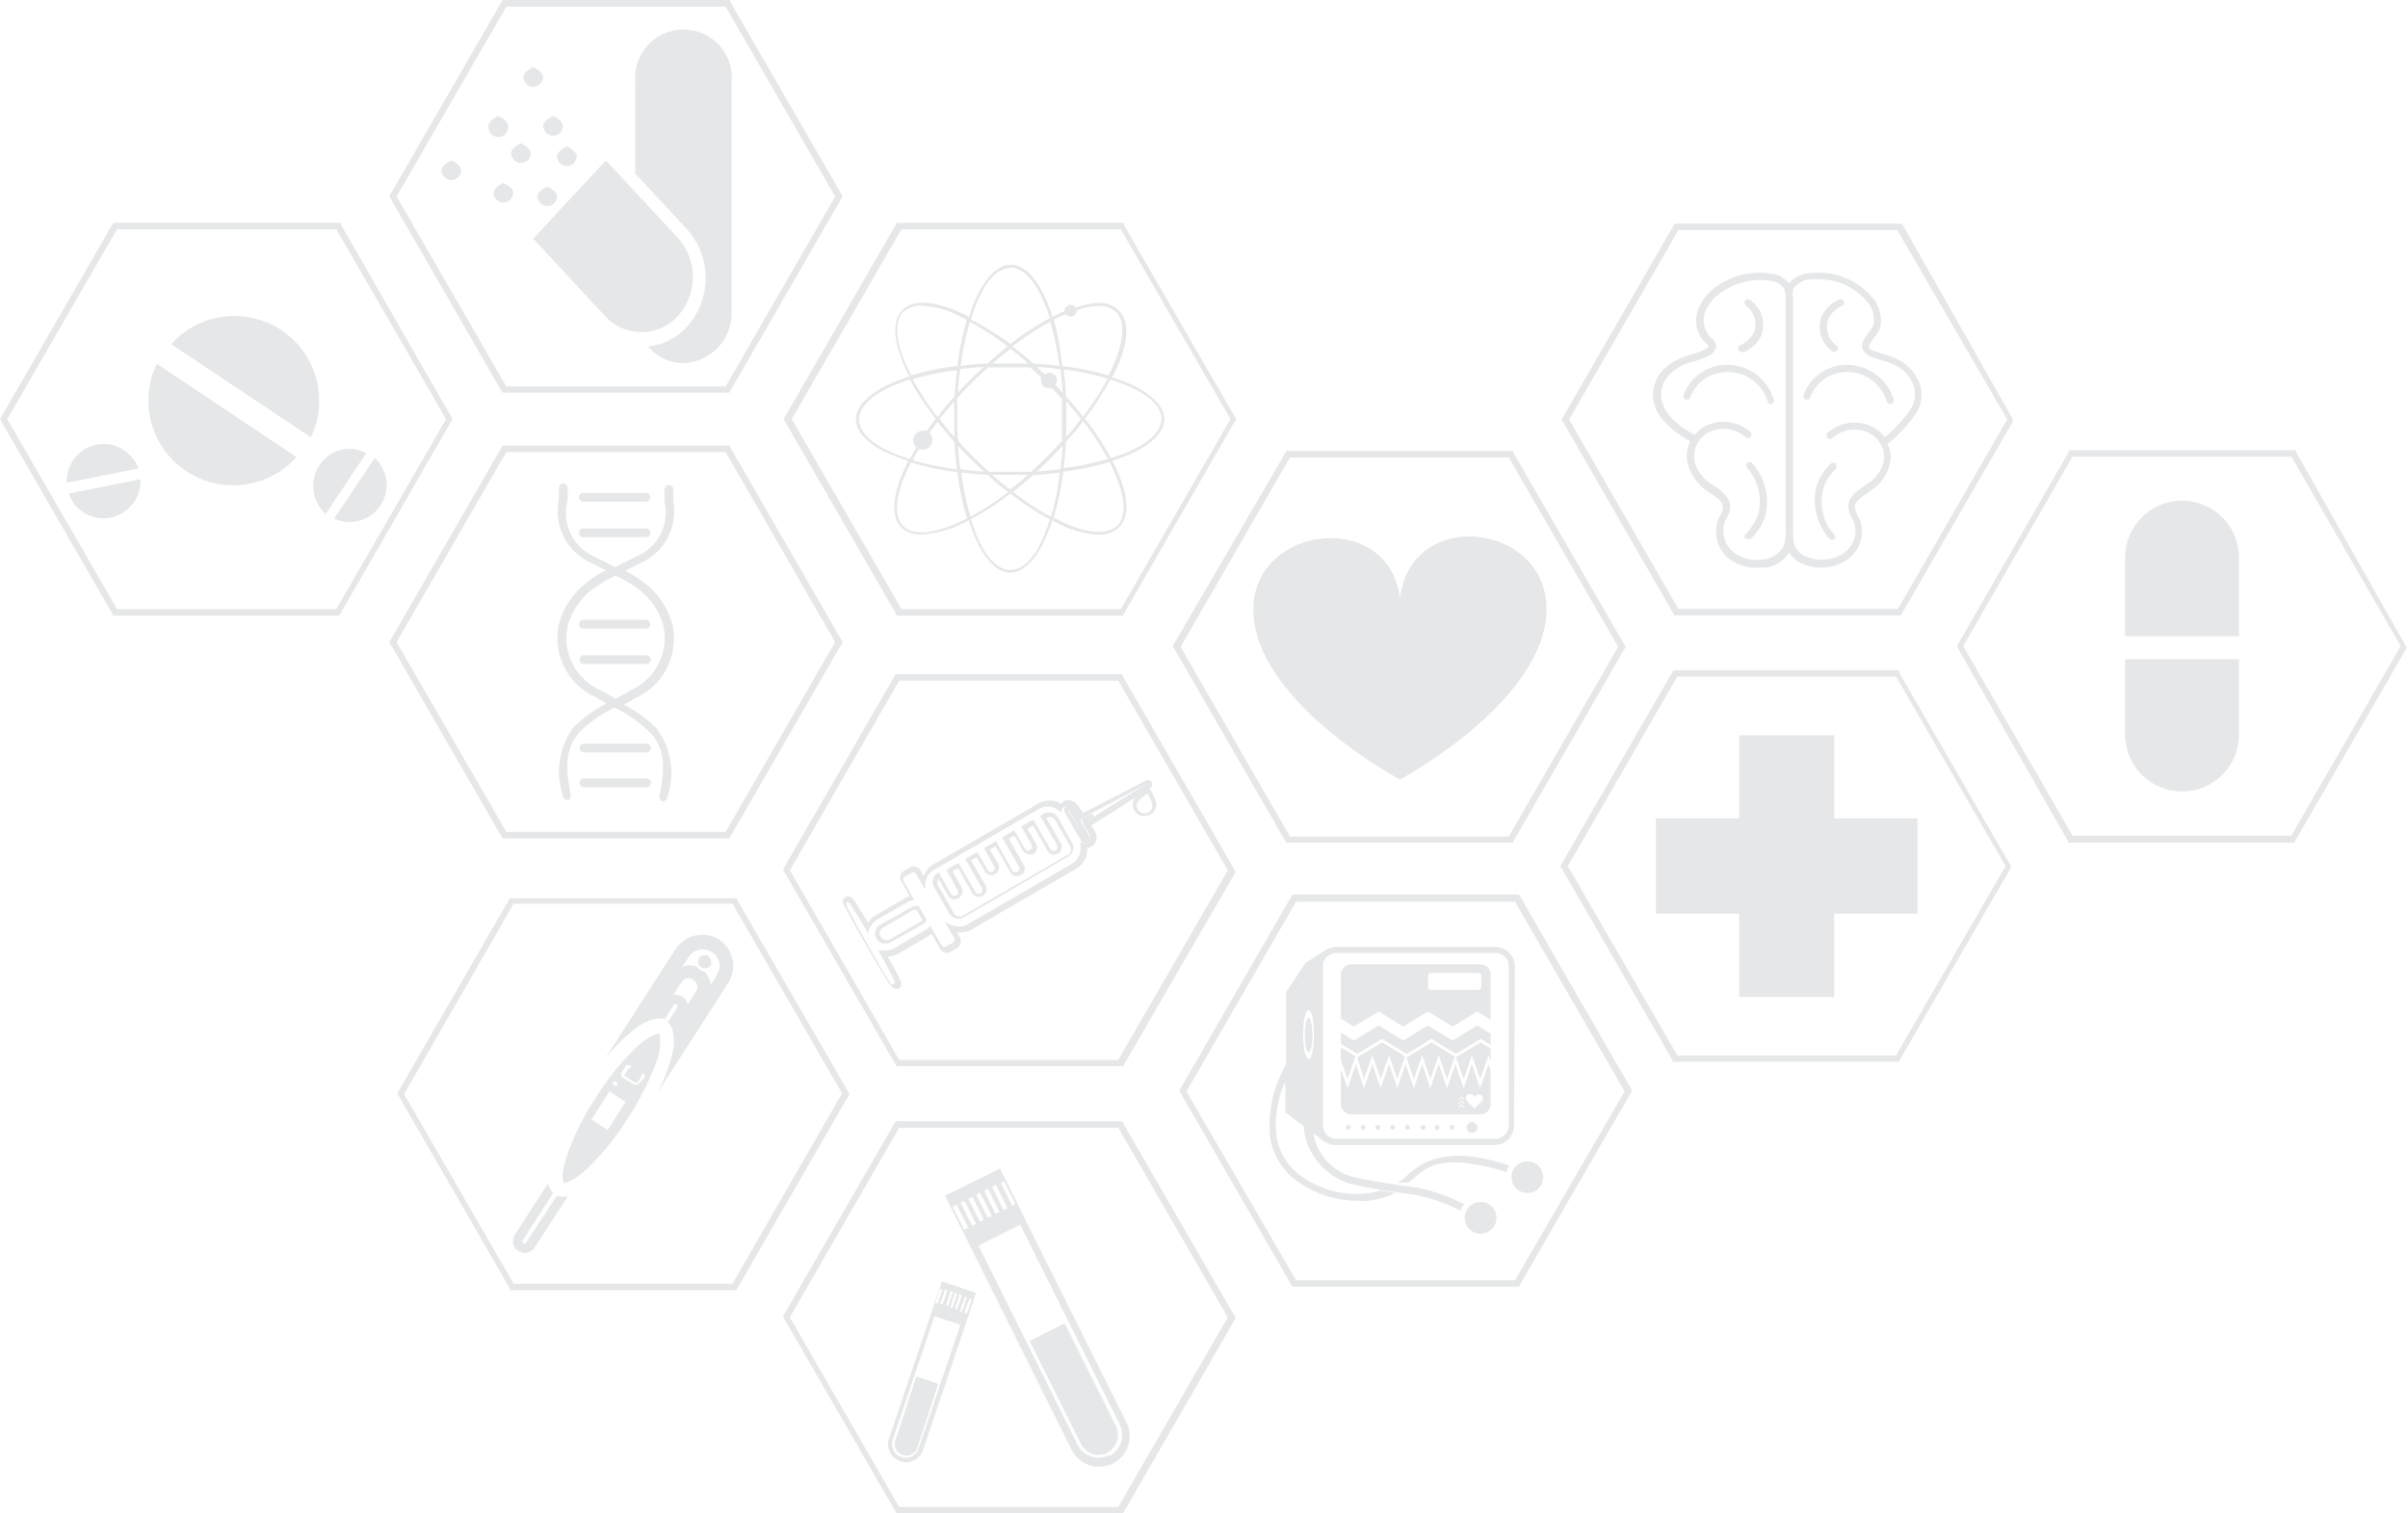 <?xml version="1.0" encoding="UTF-8"?> <svg xmlns="http://www.w3.org/2000/svg" viewBox="0 0 115.42 72.54"> <defs> <style>.cls-1{isolation:isolate;}.cls-2{mix-blend-mode:color-dodge;}.cls-3{fill:#e6e7e8;}</style> </defs> <g class="cls-1"> <g id="medical"> <g class="cls-2"> <path class="cls-3" d="M309.85,85.81H299l-5.42,9.39,5.38,9.31,0,.07h10.84l5.38-9.31,0-.07-5.38-9.32Zm-.18,18.47H299.19l-5.25-9.08,5.25-9.09h10.48l5.25,9.09Z" transform="translate(-218.79 -53.68)"></path> <polygon class="cls-3" points="87.92 35.25 83.36 35.25 83.36 39.23 79.37 39.23 79.37 43.8 83.36 43.8 83.36 47.79 87.92 47.79 87.92 43.8 91.91 43.8 91.91 39.23 87.92 39.23 87.92 35.25"></polygon> <path class="cls-3" d="M280.4,94l.05.08h10.84l5.42-9.39-5.38-9.31,0-.08H280.45L275,84.65Zm.22-18.39h10.49l5.24,9.08-5.24,9.09H280.62l-5.24-9.09Z" transform="translate(-218.79 -53.68)"></path> <path class="cls-3" d="M278.89,83.36c.48,4.21,7,7.69,7,7.69s6.5-3.48,7-7.69c.52-4.58-6.46-5.55-7-1C285.36,77.92,278.38,78.89,278.89,83.36Z" transform="translate(-218.79 -53.68)"></path> <path class="cls-3" d="M328.84,75.34l0-.08H318l-5.37,9.32-.05.07L317.91,94l0,.08h10.84l5.38-9.31,0-.08Zm-.22,18.4H318.13l-5.24-9.09,5.24-9.08h10.49l5.24,9.08Z" transform="translate(-218.79 -53.68)"></path> <path class="cls-3" d="M323.38,77.68a2.74,2.74,0,0,0-2.73,2.73v3.77h5.46V80.41A2.74,2.74,0,0,0,323.38,77.68Z" transform="translate(-218.79 -53.68)"></path> <path class="cls-3" d="M320.65,88.89a2.73,2.73,0,0,0,5.46,0V85.28h-5.46Z" transform="translate(-218.79 -53.68)"></path> <path class="cls-3" d="M299.06,83.18H309.9l5.38-9.31,0-.08L310,64.48l-.05-.08H299.06l-5.42,9.39L299,83.1Zm.18-18.47h10.49L315,73.79l-5.24,9.08H299.24L294,73.79Z" transform="translate(-218.79 -53.68)"></path> <path class="cls-3" d="M299.83,76.29a2.37,2.37,0,0,0,.89,1l.12.08a1.87,1.87,0,0,1,.35.26.56.56,0,0,1,.18.44.86.86,0,0,1-.12.31l-.09.16a1.69,1.69,0,0,0,.44,1.87,2.08,2.08,0,0,0,1.37.48l.4,0a1.54,1.54,0,0,0,1.17-.72s0,0,0,0a1.47,1.47,0,0,0,.72.57,2.27,2.27,0,0,0,2.14-.28,1.63,1.63,0,0,0,.53-1.87,1.74,1.74,0,0,0-.1-.19.92.92,0,0,1-.13-.43c0-.26.31-.46.62-.67l.26-.19a2,2,0,0,0,.83-1.44,1.49,1.49,0,0,0-.15-.71,6.17,6.17,0,0,0,1.43-1.57,1.64,1.64,0,0,0,.1-1.35,2.13,2.13,0,0,0-1.17-1.19q-.3-.12-.6-.21l-.35-.11a.47.47,0,0,1-.27-.17c-.07-.1.09-.32.24-.52a1.44,1.44,0,0,0,.29-.52,1.73,1.73,0,0,0-.31-1.27,3.36,3.36,0,0,0-3-1.28,1.53,1.53,0,0,0-1.09.49,1.23,1.23,0,0,0-.9-.47,3.55,3.55,0,0,0-2.45.55,2.37,2.37,0,0,0-1,1.2,1.48,1.48,0,0,0,.37,1.58l0,0c.06.05.14.11.14.15s-.05.09-.13.13a2.54,2.54,0,0,1-.68.27l-.29.09a2.8,2.8,0,0,0-1.07.64,1.72,1.72,0,0,0-.5,1.23c0,.8.62,1.54,1.78,2.2A1.64,1.64,0,0,0,299.83,76.29Zm4.88-8.38a1,1,0,0,1,.05-.4,1.09,1.09,0,0,1,.9-.44h.28a3,3,0,0,1,2.41,1.15,1.37,1.37,0,0,1,.25,1,1.07,1.07,0,0,1-.23.38c-.2.27-.45.6-.25.91a.86.86,0,0,0,.45.3l.36.12a4.77,4.77,0,0,1,.57.2,1.76,1.76,0,0,1,1,1,1.32,1.32,0,0,1-.08,1.08,6.24,6.24,0,0,1-1.29,1.43,1.78,1.78,0,0,0-.5-.45,1.93,1.93,0,0,0-2.23.23.17.17,0,1,0,.23.25,1.57,1.57,0,0,1,1.82-.19,1.31,1.31,0,0,1,.42.39h0a1.21,1.21,0,0,1,.23.75,1.64,1.64,0,0,1-.69,1.18l-.25.17c-.35.24-.75.51-.77.94a1.11,1.11,0,0,0,.17.6l.08.17a1.26,1.26,0,0,1-.42,1.47,1.87,1.87,0,0,1-1.8.23,1.07,1.07,0,0,1-.55-.43,1.47,1.47,0,0,1-.13-.75V67.91Zm-6.3,4.72a1.33,1.33,0,0,1,.41-1,2.22,2.22,0,0,1,.93-.56L300,71a4,4,0,0,0,.76-.3.52.52,0,0,0,.29-.44.58.58,0,0,0-.27-.41l0,0a1.18,1.18,0,0,1-.26-1.21,2,2,0,0,1,.86-1,3.21,3.21,0,0,1,2.22-.5.86.86,0,0,1,.7.38,1.1,1.1,0,0,1,.08.48V79.15a1.73,1.73,0,0,1-.1.72,1.24,1.24,0,0,1-.95.62,1.83,1.83,0,0,1-1.49-.37,1.36,1.36,0,0,1-.36-1.48l.08-.14a1.28,1.28,0,0,0,.16-.43.87.87,0,0,0-.28-.71A2.06,2.06,0,0,0,301,77a.41.41,0,0,1-.11-.07,2,2,0,0,1-.77-.83,1.26,1.26,0,0,1,.09-1.26,1.24,1.24,0,0,1,.42-.4,1.57,1.57,0,0,1,1.82.19.17.17,0,1,0,.23-.25,1.93,1.93,0,0,0-2.23-.23,1.69,1.69,0,0,0-.43.37C299,74,298.43,73.31,298.41,72.63Z" transform="translate(-218.79 -53.68)"></path> <path class="cls-3" d="M302.54,75.88a.17.17,0,0,0,0,.24,2.45,2.45,0,0,1,.54,2.15,2.37,2.37,0,0,1-.61,1,.16.16,0,0,0,0,.24.18.18,0,0,0,.12,0,.15.15,0,0,0,.12,0,2.61,2.61,0,0,0,.7-1.13,2.78,2.78,0,0,0-.61-2.47A.17.17,0,0,0,302.54,75.88Z" transform="translate(-218.79 -53.68)"></path> <path class="cls-3" d="M306.47,79.49a.16.16,0,0,0,.13.06.17.17,0,0,0,.11,0,.17.17,0,0,0,0-.24,2.38,2.38,0,0,1-.54-2.15,2.18,2.18,0,0,1,.61-1,.2.2,0,0,0,0-.25.18.18,0,0,0-.24,0,2.64,2.64,0,0,0-.7,1.14A2.77,2.77,0,0,0,306.47,79.49Z" transform="translate(-218.79 -53.68)"></path> <path class="cls-3" d="M301.34,71.53a2,2,0,0,1,2.18,1.4.17.17,0,0,0,.17.12h0a.17.17,0,0,0,.12-.21,2.34,2.34,0,0,0-2.56-1.65,2.21,2.21,0,0,0-1.76,1.42.18.18,0,0,0,.11.22.16.16,0,0,0,.21-.1A1.85,1.85,0,0,1,301.34,71.53Z" transform="translate(-218.79 -53.68)"></path> <path class="cls-3" d="M305.34,72.83a.17.17,0,0,0,.22-.1,1.85,1.85,0,0,1,1.49-1.2,2,2,0,0,1,2.18,1.4.17.17,0,0,0,.16.12h.05a.18.18,0,0,0,.12-.21A2.35,2.35,0,0,0,307,71.19a2.21,2.21,0,0,0-1.76,1.42A.18.18,0,0,0,305.34,72.83Z" transform="translate(-218.79 -53.68)"></path> <path class="cls-3" d="M302.31,70.56l.07,0a1.63,1.63,0,0,0,.85-.84,1.46,1.46,0,0,0-.53-1.64.17.17,0,0,0-.24,0,.18.18,0,0,0,0,.24,1.11,1.11,0,0,1,.42,1.25,1.31,1.31,0,0,1-.67.65.17.17,0,0,0-.09.23A.18.18,0,0,0,302.31,70.56Z" transform="translate(-218.79 -53.68)"></path> <path class="cls-3" d="M306.7,70.56a.16.16,0,0,0,.13-.06.17.17,0,0,0,0-.24,1.13,1.13,0,0,1-.42-1.26,1.31,1.31,0,0,1,.67-.65.17.17,0,0,0,.08-.22.16.16,0,0,0-.22-.09,1.64,1.64,0,0,0-.85.84,1.45,1.45,0,0,0,.52,1.64A.15.15,0,0,0,306.7,70.56Z" transform="translate(-218.79 -53.68)"></path> <path class="cls-3" d="M272.57,107.43H261.72l-5.38,9.32,0,.08,5.38,9.32.05.07h10.85L278,116.9l0-.07-5.38-9.32Zm-.18,18.49h-10.5l-5.24-9.09,5.24-9.09h10.5l5.25,9.09Z" transform="translate(-218.79 -53.68)"></path> <path class="cls-3" d="M271.86,123.33a1,1,0,0,0,.43-1.27l-2.47-4.94-1.68.84,2.46,4.94A.94.94,0,0,0,271.86,123.33Z" transform="translate(-218.79 -53.68)"></path> <path class="cls-3" d="M267.55,111.36l-.15-.31-.4-.8-.28-.55L264.09,111l.27.55.44.89.11.22.46.92,4.76,9.55a1.47,1.47,0,1,0,2.63-1.31L268,112.28Zm-.64-1.06.34.68.21.42-.19.1,0-.1-.25-.5-.25-.51Zm-.38.18.19.39.2.4.16.32-.19.1-.22-.46-.18-.36-.15-.29Zm-.38.19.12.23.16.34.27.54-.19.09-.29-.59-.16-.32-.1-.19Zm-.38.19.09.17.16.32.31.62-.19.09-.31-.61-.16-.32-.08-.18Zm-.37.19.1.2.16.32.29.59-.19.09-.26-.52-.17-.34-.12-.25Zm-.4,1.58-.17-.36-.38-.75.19-.09.28.55.27.55Zm.38-.19-.13-.26-.21-.43-.21-.42.19-.09.16.31.18.38.21.41Zm6.56,11a1.12,1.12,0,0,1-1.5-.51l-4.75-9.54,2-1,4.76,9.55A1.13,1.13,0,0,1,271.94,123.49Z" transform="translate(-218.79 -53.68)"></path> <path class="cls-3" d="M261.71,122.73a.55.55,0,0,0,.35.7.55.55,0,0,0,.7-.34l1-3.07-1.05-.36Z" transform="translate(-218.79 -53.68)"></path> <path class="cls-3" d="M263.82,115.45l-.18.55-.05.14-.19.57-2,5.93a.86.86,0,0,0,1.64.54l2-5.92.19-.57.06-.2.17-.49.11-.34-1.63-.55Zm-1,7.67a.65.65,0,0,1-.83.41.66.66,0,0,1-.41-.83l2-5.92,1.24.41Zm2.44-7.18.11,0-.14.43-.09.26-.11,0,0-.06.1-.31Zm-.24-.08.12,0-.08.24-.09.25-.06.2-.12,0,.1-.28L265,116Zm-.27,0,0-.12.11,0,0,.15-.07.2-.12.34-.11,0,.12-.37Zm-.23-.08,0-.11.12,0,0,.11-.06.2-.13.38-.12,0,.13-.38Zm-.2-.19.11,0,0,.12-.06.2-.13.36-.11,0,.11-.32.07-.21Zm-.24-.08.12,0-.07.2-.07.23-.09.26-.12,0,.06-.17.09-.26Zm-.23.31-.11.34-.12,0,.07-.22.16-.47.12,0Z" transform="translate(-218.79 -53.68)"></path> <path class="cls-3" d="M259.51,106.13l-5.39-9.32,0-.07H243.23l-5.38,9.32,0,.07,5.38,9.32,0,.08h10.85l5.38-9.32Zm-5.61,9.09H243.41l-5.25-9.09L243.41,97H253.9l5.25,9.09Z" transform="translate(-218.79 -53.68)"></path> <path class="cls-3" d="M253.26,98.73a1.52,1.52,0,0,0-2.09.45l-3.38,5.25a8.55,8.55,0,0,1,1.53-1.5,2.29,2.29,0,0,1,.81-.39.82.82,0,0,1,.52,0l.45-.7a.11.11,0,0,1,.15,0,.08.08,0,0,1,0,.06.11.11,0,0,1,0,.08l-.45.7a.83.83,0,0,1,.25.47,2.45,2.45,0,0,1,0,.89,8.4,8.4,0,0,1-.73,2l3.38-5.25A1.5,1.5,0,0,0,253.26,98.73Zm-1.11,2.49-.4.61a.56.56,0,0,0-.25-.37.54.54,0,0,0-.44-.07l.39-.62a.41.41,0,0,1,.57-.12.37.37,0,0,1,.18.26A.43.43,0,0,1,252.15,101.22Zm1-.78-.29.46a1.1,1.1,0,0,0-.31-.65.48.48,0,0,1-.2-.07.5.5,0,0,1-.14-.15,1,1,0,0,0-.72,0l.3-.46a.81.81,0,0,1,1.12-.25.84.84,0,0,1,.36.51A.81.81,0,0,1,253.12,100.44Z" transform="translate(-218.79 -53.68)"></path> <path class="cls-3" d="M245.48,111,244,113.26a.1.1,0,0,1-.14,0,.1.1,0,0,1,0-.14l1.45-2.26a.8.8,0,0,1-.25-.46l-1.59,2.47a.55.55,0,0,0-.08.43.52.52,0,0,0,.25.35.56.56,0,0,0,.78-.17l1.59-2.46A.82.82,0,0,1,245.48,111Z" transform="translate(-218.79 -53.68)"></path> <path class="cls-3" d="M252.31,99.6a.32.32,0,0,0,.34.49.34.34,0,0,0,.21-.14.34.34,0,0,0,0-.24.38.38,0,0,0-.14-.21A.33.33,0,0,0,252.31,99.6Z" transform="translate(-218.79 -53.68)"></path> <path class="cls-3" d="M250.41,103.31c0-.06,0-.09,0-.09s-.37,0-1.06.61a12.44,12.44,0,0,0-2,2.47,12.27,12.27,0,0,0-1.41,2.85c-.28.89-.16,1.2-.12,1.22s.36,0,1.06-.62a12.34,12.34,0,0,0,2-2.46,13,13,0,0,0,1.42-2.85A2.45,2.45,0,0,0,250.41,103.31Zm-2.16,2.21a.1.1,0,0,1,.13.08.11.11,0,0,1-.08.14.13.13,0,0,1-.14-.09A.11.11,0,0,1,248.25,105.52Zm-.33,2.33-.78-.5L248,106l.78.5Zm1.43-2.17-.17,0-.62-.4,0-.16.24-.38.17,0,.09.06-.07.1,0,0-.07,0-.19.29v.07l.53.34h.07l.19-.3v-.06l0,0,.07-.11.09.06,0,.17Z" transform="translate(-218.79 -53.68)"></path> <path class="cls-3" d="M291.59,96.56H280.74l-5.38,9.32-.05.08,5.38,9.32.05.08h10.85L297,106l0-.08-5.38-9.32Zm-.18,18.49h-10.5L275.66,106l5.25-9.09h10.5l5.25,9.09Z" transform="translate(-218.79 -53.68)"></path> <path class="cls-3" d="M287.48,109.26a3.29,3.29,0,0,0-1.18.72c-.16.13-.32.27-.5.39l0,0,.21,0,.29,0,.27-.22a2.89,2.89,0,0,1,1.05-.65,4.56,4.56,0,0,1,1.87,0,8.88,8.88,0,0,1,1.52.38.93.93,0,0,1,.12-.33,9.74,9.74,0,0,0-1.59-.4A4.76,4.76,0,0,0,287.48,109.26Z" transform="translate(-218.79 -53.68)"></path> <path class="cls-3" d="M291.4,100a.94.94,0,0,0-.94-.93h-7.61a1,1,0,0,0-.48.13l-1,.64-.93,1.39v3.47a5.86,5.86,0,0,0-.77,3.52,3.24,3.24,0,0,0,1.48,2.21,4.91,4.91,0,0,0,2.69.81,4.36,4.36,0,0,0,.51,0,4,4,0,0,0,1.32-.37l-.68-.12a3.73,3.73,0,0,1-.68.14,4.51,4.51,0,0,1-3-.73,2.88,2.88,0,0,1-1.33-2,4.87,4.87,0,0,1,.42-2.63V107l.78.59.09.06a3.14,3.14,0,0,0,2.26,2.78c1,.23,1.77.35,2.37.43a7.7,7.7,0,0,1,2.89.86,1.09,1.09,0,0,1,.18-.31,8.17,8.17,0,0,0-3-.9c-.6-.09-1.35-.19-2.36-.42a2.63,2.63,0,0,1-1.88-2.1l.09.07.44.34h0l0,0a.94.94,0,0,0,.55.17h7.61a.94.94,0,0,0,.94-.94Zm-9.89,4.42c-.15,0-.26-.52-.26-1.15s.11-1.16.26-1.16.26.51.26,1.16S281.65,104.46,281.51,104.46Zm9.6,3.19a.65.65,0,0,1-.65.66h-7.61a.65.65,0,0,1-.65-.66V100a.65.65,0,0,1,.65-.64h7.61a.65.65,0,0,1,.65.64Z" transform="translate(-218.79 -53.68)"></path> <path class="cls-3" d="M289.74,105.85l-.4-1.16-.39,1.16-.4-1.16-.4,1.16-.4-1.16-.4,1.16-.39-1.16-.4,1.16-.4-1.16-.39,1.16-.4-1.16-.4,1.16-.4-1.16-.4,1.16-.39-1.16-.4,1.16-.32-.92v1.67a.51.51,0,0,0,.5.5h6.19a.5.5,0,0,0,.49-.5V105l-.1-.31Zm-.79.94-.12-.11-.1.1-.05,0,.15-.16.17.16Zm0-.2-.12-.1-.1.1-.05,0,.15-.16.17.16Zm0-.18-.12-.11-.1.11-.05,0,.15-.16.17.16Zm.87.07-.36.35-.34-.36a.2.2,0,1,1,.3-.26l.05.06.06-.07a.23.23,0,0,1,.29,0A.21.21,0,0,1,289.82,106.48Z" transform="translate(-218.79 -53.68)"></path> <polygon class="cls-3" points="69.63 49.88 68.44 49.16 67.26 49.88 66.08 49.16 64.89 49.88 64.27 49.5 64.27 50.04 65.06 50.52 66.24 49.8 67.42 50.52 68.61 49.8 69.79 50.52 70.97 49.8 71.45 50.09 71.45 49.55 70.81 49.16 69.63 49.88"></polygon> <path class="cls-3" d="M284.87,102.17l1.18.72,1.18-.72,1.19.72,1.18-.72.64.39v-2.15a.49.49,0,0,0-.49-.5h-6.19a.5.5,0,0,0-.5.5v2.1l.62.38Zm2.37-1.72a.13.13,0,0,1,.13-.13h2.29a.13.13,0,0,1,.13.13V101a.13.13,0,0,1-.13.13h-2.29a.13.13,0,0,1-.13-.13Z" transform="translate(-218.79 -53.68)"></path> <polygon class="cls-3" points="68.56 51.73 68.96 50.58 69.36 51.73 69.73 50.65 68.61 49.97 67.42 50.69 67.77 51.73 68.17 50.58 68.56 51.73"></polygon> <polygon class="cls-3" points="65.78 50.58 66.18 51.73 66.58 50.58 66.97 51.73 67.35 50.64 66.24 49.97 65.06 50.69 65.38 51.73 65.78 50.58"></polygon> <polygon class="cls-3" points="69.79 50.68 70.16 51.73 70.55 50.58 70.95 51.73 71.35 50.58 71.45 50.89 71.45 50.26 70.97 49.97 69.79 50.68"></polygon> <polygon class="cls-3" points="64.97 50.63 64.27 50.21 64.27 50.81 64.59 51.73 64.97 50.63"></polygon> <path class="cls-3" d="M289.35,107.47a.26.26,0,0,0-.26.26.26.26,0,0,0,.52,0A.26.26,0,0,0,289.35,107.47Z" transform="translate(-218.79 -53.68)"></path> <path class="cls-3" d="M288.38,107.61a.12.12,0,0,0-.12.12.12.12,0,0,0,.12.11.11.11,0,0,0,.12-.11A.12.12,0,0,0,288.38,107.61Z" transform="translate(-218.79 -53.68)"></path> <path class="cls-3" d="M287.67,107.61a.12.12,0,0,0-.12.12.12.12,0,0,0,.12.11.11.11,0,0,0,.12-.11A.12.12,0,0,0,287.67,107.61Z" transform="translate(-218.79 -53.68)"></path> <path class="cls-3" d="M287,107.61a.12.12,0,0,0-.12.12.12.12,0,0,0,.12.11.11.11,0,0,0,.12-.11A.12.12,0,0,0,287,107.61Z" transform="translate(-218.79 -53.68)"></path> <path class="cls-3" d="M286.25,107.61a.11.11,0,0,0-.11.12.11.11,0,0,0,.11.11.11.11,0,0,0,.12-.11A.12.12,0,0,0,286.25,107.61Z" transform="translate(-218.79 -53.68)"></path> <path class="cls-3" d="M285.54,107.61a.11.11,0,0,0-.11.12.11.11,0,0,0,.11.11.11.11,0,0,0,.12-.11A.12.12,0,0,0,285.54,107.61Z" transform="translate(-218.79 -53.68)"></path> <path class="cls-3" d="M284.83,107.61a.11.11,0,0,0-.11.12.11.11,0,0,0,.11.11.11.11,0,0,0,.12-.11A.12.12,0,0,0,284.83,107.61Z" transform="translate(-218.79 -53.68)"></path> <path class="cls-3" d="M284.12,107.61a.11.11,0,0,0-.11.12.11.11,0,0,0,.11.11.11.11,0,0,0,.12-.11A.12.12,0,0,0,284.12,107.61Z" transform="translate(-218.79 -53.68)"></path> <path class="cls-3" d="M283.42,107.61a.12.12,0,0,0-.12.12.11.11,0,0,0,.12.11.11.11,0,0,0,.11-.11A.11.11,0,0,0,283.42,107.61Z" transform="translate(-218.79 -53.68)"></path> <path class="cls-3" d="M281.51,102.47c-.1,0-.18.37-.18.83s.08.83.18.83.19-.37.19-.83S281.61,102.47,281.51,102.47Z" transform="translate(-218.79 -53.68)"></path> <path class="cls-3" d="M292,110.87a.76.76,0,1,0-.76-.75A.76.76,0,0,0,292,110.87Z" transform="translate(-218.79 -53.68)"></path> <path class="cls-3" d="M289.77,111.3a.76.76,0,1,0,.75.75A.75.75,0,0,0,289.77,111.3Z" transform="translate(-218.79 -53.68)"></path> <path class="cls-3" d="M272.57,86H261.72l-5.38,9.32,0,.08,5.38,9.32.05.07h10.85L278,95.51l0-.07-5.38-9.32Zm-.18,18.49h-10.5l-5.24-9.09,5.24-9.09h10.5l5.25,9.09Z" transform="translate(-218.79 -53.68)"></path> <path class="cls-3" d="M270.44,92.28a.51.51,0,0,0-.29-.21.47.47,0,0,0-.35,0,.67.67,0,0,0-.15.14,1.08,1.08,0,0,0-1.11,0l-5,2.9a1,1,0,0,0-.47.57l-.17-.29a.35.35,0,0,0-.48-.13l-.31.18a.34.34,0,0,0-.13.47l.41.72a.84.84,0,0,0-.14.06l-1.46.85a1,1,0,0,0-.39.38c-.13-.22-.25-.42-.36-.59l-.26-.42c-.09-.14-.24-.35-.46-.22s-.11.36,0,.51l.23.44c.2.38.48.87.78,1.39s.58,1,.81,1.37l.26.42c.07.1.18.26.32.26a.37.37,0,0,0,.14,0,.24.24,0,0,0,.13-.22.7.7,0,0,0-.09-.29c-.05-.11-.13-.25-.23-.44s-.21-.38-.33-.6h0a1.07,1.07,0,0,0,.52-.14l1.46-.85a.57.57,0,0,0,.13-.08l.42.73a.34.34,0,0,0,.47.12l.32-.18a.34.34,0,0,0,.16-.21.39.39,0,0,0,0-.26l-.18-.31a1,1,0,0,0,.73-.12l5-2.9a1.06,1.06,0,0,0,.53-1,.36.36,0,0,0,.2-.06.44.44,0,0,0,.22-.28.5.5,0,0,0,0-.36l-.22-.38,2.82-1.79a.2.2,0,0,0,.07-.28.21.21,0,0,0-.28-.08l-3,1.55Zm3.26-1s0,0,0,0,0,0,0,0l-3,1.88.31.53a.28.28,0,0,1-.11.39.28.28,0,0,1-.2,0l-.13,0,0,.13a.86.86,0,0,1-.42.89l-5,2.9a.87.87,0,0,1-.8,0l-.27-.12.45.77a.13.13,0,0,1,0,.12.14.14,0,0,1-.07.1l-.32.18a.15.15,0,0,1-.22-.06l-.54-.92-.08.08a.59.59,0,0,1-.18.13l-1.46.85a.93.93,0,0,1-.59.1l-.19,0,.09.17.42.76c.1.18.17.33.22.43s.1.23,0,.27-.1,0-.22-.17l-.26-.41L260.4,99c-.29-.52-.57-1-.77-1.39-.1-.18-.17-.33-.22-.43s-.1-.23,0-.27h0s.09.05.18.18l.26.4.44.74.1.17.07-.18a.85.85,0,0,1,.38-.46l1.46-.84a.9.9,0,0,1,.21-.08l.11,0-.52-.92a.15.15,0,0,1,.06-.22l.32-.18a.16.16,0,0,1,.22.06l.44.75,0-.29a.84.84,0,0,1,.43-.67l5-2.9a.88.88,0,0,1,1,.08l.1.09,0-.13a.37.37,0,0,1,.13-.15.28.28,0,0,1,.39.11l.3.53Z" transform="translate(-218.79 -53.68)"></path> <path class="cls-3" d="M269.92,92.32a.23.23,0,0,0-.09.31l.78,1.36a.21.21,0,0,0,.14.1h.06a.27.27,0,0,0,.12,0,.24.24,0,0,0,.08-.31l-.78-1.36A.23.23,0,0,0,269.92,92.32Zm.91,1.59h0l0,0L270,92.54a0,0,0,0,1,0-.06h0a.05.05,0,0,1,0,0l.78,1.35A0,0,0,0,1,270.83,93.91Z" transform="translate(-218.79 -53.68)"></path> <path class="cls-3" d="M269.5,92.87a.51.51,0,0,0-.69-.18l-.16.1.81,1.4a.17.17,0,0,1,0,.14.15.15,0,0,1-.08.11.18.18,0,0,1-.25-.07l-.81-1.4-.58.33.5.88a.22.22,0,0,1,0,.14.19.19,0,0,1-.09.11.18.18,0,0,1-.24-.07l-.51-.88-.58.34.81,1.41a.17.17,0,0,1-.07.24.19.19,0,0,1-.25-.06L266.53,94l-.58.34.5.87a.18.18,0,0,1-.07.25.17.17,0,0,1-.24-.07l-.51-.87-.58.34.81,1.4a.18.18,0,0,1-.32.18l-.81-1.4-.58.33.55,1a.17.17,0,0,1,0,.14.16.16,0,0,1-.08.1.15.15,0,0,1-.14,0,.15.15,0,0,1-.11-.08l-.56-1-.08,0a.5.5,0,0,0-.17.67l.73,1.27a.51.51,0,0,0,.44.25.57.57,0,0,0,.25-.06l5-2.91a.49.49,0,0,0,.19-.68Zm.45,1.8-5,2.9a.33.33,0,0,1-.44-.12l-.73-1.27a.32.32,0,0,1,0-.36l.45.79a.37.37,0,0,0,.5.13.35.35,0,0,0,.17-.22.36.36,0,0,0,0-.27l-.46-.81.27-.15.71,1.25a.37.37,0,0,0,.63-.37l-.71-1.25.27-.15.41.72a.37.37,0,0,0,.63-.37l-.41-.71.27-.16.71,1.25a.37.37,0,0,0,.5.13.35.35,0,0,0,.14-.49l-.72-1.25.27-.16.41.72a.37.37,0,0,0,.22.17.35.35,0,0,0,.28,0,.36.36,0,0,0,.13-.49l-.41-.72.27-.15.71,1.24a.37.37,0,0,0,.64-.36l-.72-1.25h0a.31.31,0,0,1,.43.11l.73,1.27a.34.34,0,0,1,0,.24A.3.3,0,0,1,270,94.67Z" transform="translate(-218.79 -53.68)"></path> <path class="cls-3" d="M262.79,97.11a.56.56,0,0,0-.31.06L261,98a.49.49,0,0,0-.19.68.48.48,0,0,0,.31.23.27.27,0,0,0,.13,0,.47.47,0,0,0,.25-.07L263,98a.47.47,0,0,0,.21-.23l0,0-.38-.65Zm.1.77-1.47.85a.33.33,0,0,1-.24,0,.36.36,0,0,1-.19-.15.31.31,0,0,1,.12-.43l1.46-.85a.42.42,0,0,1,.15,0l.28.48A.23.23,0,0,1,262.89,97.88Z" transform="translate(-218.79 -53.68)"></path> <polygon class="cls-3" points="52.44 39.15 52.35 39 51.82 39.27 51.94 39.48 52.44 39.15"></polygon> <path class="cls-3" d="M273.87,91.49l-.08,0c-.18.1-.62.36-.68.61a.55.55,0,0,0,.4.69.32.32,0,0,0,.14,0,.56.56,0,0,0,.55-.42c.07-.24-.18-.69-.29-.87Zm.15.9a.39.39,0,0,1-.47.27.4.4,0,0,1-.27-.47,1.34,1.34,0,0,1,.52-.45,1.48,1.48,0,0,1,.23.6A.43.43,0,0,1,274,92.39Z" transform="translate(-218.79 -53.68)"></path> <path class="cls-3" d="M261.74,83.11l0,.08h10.87l5.43-9.42-5.39-9.33,0-.08H261.78l-5.43,9.41ZM262,64.67h10.51l5.26,9.1-5.26,9.11H262l-5.26-9.11Z" transform="translate(-218.79 -53.68)"></path> <path class="cls-3" d="M259.82,73.77c0,.83,1,1.55,2.51,2-.73,1.43-.91,2.62-.34,3.19a1.3,1.3,0,0,0,1,.34,5.24,5.24,0,0,0,2.23-.68c.49,1.55,1.21,2.51,2,2.51s1.54-1,2-2.5l.28.14a4.73,4.73,0,0,0,1.93.54,1.33,1.33,0,0,0,1-.35c.58-.58.42-1.76-.32-3.19,1.54-.49,2.49-1.22,2.49-2s-1-1.54-2.5-2l.14-.28c.65-1.36.71-2.4.19-2.91s-1.13-.46-2.08-.15h0a.28.28,0,0,0-.24-.14.31.31,0,0,0-.3.31s0,0,0,0h0l-.29.13-.28.14c-.49-1.54-1.21-2.5-2-2.5s-1.55,1-2,2.5l-.28-.14c-1.36-.65-2.39-.71-2.91-.19s-.45,1.55.19,2.91l.14.28C260.78,72.23,259.82,73,259.82,73.77Zm2.27,5.13c-.53-.54-.35-1.68.37-3.05a12.93,12.93,0,0,0,2.22.46,12.93,12.93,0,0,0,.46,2.22C263.76,79.24,262.63,79.42,262.09,78.9Zm.93-3.67a.45.45,0,0,0,.46-.46.49.49,0,0,0-.15-.34l.4-.53c.25.33.53.65.82,1,0,.44.06.87.11,1.28a13,13,0,0,1-2.12-.44,3.47,3.47,0,0,1,.3-.52A.39.39,0,0,0,263,75.23Zm1.69-.18q.29.32.6.63t.63.6c-.39,0-.76-.06-1.12-.11C264.77,75.81,264.73,75.44,264.71,75.05Zm-.18-.43a10.86,10.86,0,0,1-.7-.85c.22-.28.45-.57.7-.85,0,.28,0,.56,0,.85S264.53,74.34,264.53,74.62Zm.14-.85c0-.35,0-.7,0-1,.22-.25.47-.51.72-.76s.51-.5.77-.72c.33,0,.68,0,1,0s.69,0,1,0a5.89,5.89,0,0,1,.53.48.47.47,0,0,0,0,.16.36.36,0,0,0,.36.36.42.42,0,0,0,.16,0c.17.17.33.35.48.52,0,.33,0,.68,0,1s0,.7,0,1c-.22.26-.47.52-.72.77s-.51.5-.76.72c-.33,0-.68,0-1,0s-.7,0-1,0c-.26-.22-.52-.47-.77-.72s-.5-.51-.72-.77C264.68,74.47,264.67,74.12,264.67,73.77Zm5.23-.85c.25.28.48.57.7.85a10.86,10.86,0,0,1-.7.85c0-.28,0-.56,0-.85S269.9,73.2,269.9,72.92Zm-3.78,3.52c.32.29.64.57,1,.82a13.64,13.64,0,0,1-1.81,1.19,13,13,0,0,1-.44-2.12C265.25,76.38,265.68,76.42,266.12,76.44Zm.25,0h1.7c-.29.25-.57.49-.86.7C266.93,76.94,266.64,76.71,266.37,76.46Zm1.95,0c.44,0,.86-.06,1.27-.11a12,12,0,0,1-.43,2.12,11.94,11.94,0,0,1-1.81-1.19C267.67,77,268,76.73,268.32,76.44Zm.18-.16c.21-.19.41-.39.62-.6s.41-.42.6-.63c0,.39-.06.76-.1,1.12C269.26,76.22,268.89,76.26,268.5,76.28Zm1.38-1.41c.29-.32.57-.64.82-1a12.18,12.18,0,0,1,1.19,1.81,13.17,13.17,0,0,1-2.12.44C269.82,75.74,269.86,75.31,269.88,74.87Zm0-2.19c0-.45-.06-.88-.11-1.29a13.17,13.17,0,0,1,2.12.44,13.42,13.42,0,0,1-1.19,1.82C270.45,73.33,270.18,73,269.88,72.68Zm-.16-.18c-.11-.13-.23-.25-.35-.38h0a.32.32,0,0,0,.08-.21.36.36,0,0,0-.36-.36.39.39,0,0,0-.22.08l-.38-.35c.39,0,.77.06,1.13.1C269.66,71.73,269.7,72.11,269.72,72.5Zm-1.41-1.39c-.32-.29-.64-.57-1-.82a14.44,14.44,0,0,1,1.82-1.19,13.17,13.17,0,0,1,.44,2.12C269.19,71.17,268.76,71.13,268.31,71.11Zm-.25,0h-1.69a10.86,10.86,0,0,1,.85-.7C267.5,70.61,267.79,70.84,268.06,71.09Zm-1.94,0c-.44,0-.87.06-1.28.11a12.82,12.82,0,0,1,.44-2.11,12.65,12.65,0,0,1,1.81,1.18C266.76,70.54,266.44,70.82,266.12,71.11Zm-.18.16q-.31.28-.63.6t-.6.63c0-.39.06-.77.11-1.13C265.18,71.33,265.55,71.29,265.94,71.27Zm-1.39,1.41c-.3.32-.57.65-.82,1a14.44,14.44,0,0,1-1.19-1.82,12,12,0,0,1,2.12-.43C264.61,71.81,264.57,72.24,264.55,72.68ZM267.22,81c-.76,0-1.44-.94-1.89-2.43l.41-.23a14.3,14.3,0,0,0,1.48-1,13.55,13.55,0,0,0,1.89,1.24C268.64,80.09,268,81,267.22,81Zm5.12-2.12c-.47.46-1.47.38-2.74-.23l-.31-.15a12.11,12.11,0,0,0,.46-2.21,12.93,12.93,0,0,0,2.22-.46C272.69,77.22,272.87,78.36,272.34,78.9Zm2.12-5.13c0,.76-.94,1.44-2.42,1.89a13.83,13.83,0,0,0-1.24-1.89A13.55,13.55,0,0,0,272,71.88C273.52,72.34,274.46,73,274.46,73.77Zm-4.86-4.89.28-.12h0a.3.3,0,0,0,.22.11.3.3,0,0,0,.31-.3h0a3.15,3.15,0,0,1,1-.2,1.2,1.2,0,0,1,.88.29c.46.47.38,1.46-.22,2.74-.05.1-.1.2-.16.3a13,13,0,0,0-2.21-.45A13,13,0,0,0,269.3,69Zm-2.38-2.35c.75,0,1.43.94,1.89,2.42a13.55,13.55,0,0,0-1.89,1.24A13.44,13.44,0,0,0,265.33,69C265.78,67.47,266.46,66.53,267.22,66.53Zm-4.9,4.86c-.61-1.28-.69-2.27-.23-2.74a1.2,1.2,0,0,1,.88-.29,4.5,4.5,0,0,1,1.86.52l.3.15a14.11,14.11,0,0,0-.45,2.21,12.11,12.11,0,0,0-2.21.46Zm.07.49a14.36,14.36,0,0,0,1.25,1.9c-.16.2-.29.38-.43.57a.58.58,0,0,0-.19,0,.47.47,0,0,0-.46.46.5.5,0,0,0,.16.35h0c-.12.18-.22.36-.32.54-1.49-.45-2.43-1.13-2.43-1.89S260.9,72.35,262.39,71.88Z" transform="translate(-218.79 -53.68)"></path> <path class="cls-3" d="M235.13,64.44l0-.08H224.22l-5.43,9.41,5.39,9.34,0,.08h10.87l5.43-9.42Zm-.22,18.44H224.4l-5.26-9.11,5.26-9.1h10.51l5.26,9.1Z" transform="translate(-218.79 -53.68)"></path> <path class="cls-3" d="M225.9,72.89a4.07,4.07,0,0,0,7.1,2.7l-6.69-4.47A4.07,4.07,0,0,0,225.9,72.89Z" transform="translate(-218.79 -53.68)"></path> <path class="cls-3" d="M230,68.83a4,4,0,0,0-3,1.35l6.69,4.46a4,4,0,0,0,.4-1.75A4.06,4.06,0,0,0,230,68.83Z" transform="translate(-218.79 -53.68)"></path> <path class="cls-3" d="M236.75,75.63l-1.94,2.91a1.77,1.77,0,0,0,1.94-2.91Z" transform="translate(-218.79 -53.68)"></path> <path class="cls-3" d="M235.58,75.19A1.76,1.76,0,0,0,233.81,77a1.79,1.79,0,0,0,.59,1.32l1.94-2.91A1.76,1.76,0,0,0,235.58,75.19Z" transform="translate(-218.79 -53.68)"></path> <path class="cls-3" d="M222.49,78A1.76,1.76,0,0,0,225,78a1.72,1.72,0,0,0,.52-1.35l-3.43.69A1.62,1.62,0,0,0,222.49,78Z" transform="translate(-218.79 -53.68)"></path> <path class="cls-3" d="M225,75.48a1.76,1.76,0,0,0-2.49,0,1.78,1.78,0,0,0-.52,1.34l3.43-.68A1.62,1.62,0,0,0,225,75.48Z" transform="translate(-218.79 -53.68)"></path> <path class="cls-3" d="M247.13,80.67l.7.35,0,0a5.34,5.34,0,0,0-1.08.72,3.68,3.68,0,0,0-1.15,1.78,3.1,3.1,0,0,0,1.72,3.57c.17.11.35.21.54.31a6.19,6.19,0,0,0-1.58,1.15,3.61,3.61,0,0,0-.5,3.31.21.21,0,0,0,.21.17h0a.21.21,0,0,0,.16-.24c-.22-1.13-.34-2.12.4-3a6.33,6.33,0,0,1,1.7-1.19A6.43,6.43,0,0,1,250,88.85c.74.83.62,1.82.4,3a.2.2,0,0,0,.17.24h0a.21.21,0,0,0,.2-.17,3.58,3.58,0,0,0-.5-3.31,6.31,6.31,0,0,0-1.57-1.15c.18-.1.36-.2.53-.31A3.12,3.12,0,0,0,251,83.54a3.83,3.83,0,0,0-1.15-1.78,5.72,5.72,0,0,0-1.09-.72l0,0,.7-.35a2.72,2.72,0,0,0,1.6-3c0-.18,0-.36,0-.55a.21.21,0,0,0-.21-.21.21.21,0,0,0-.21.21c0,.19,0,.38,0,.57a2.3,2.3,0,0,1-1.38,2.66l-.69.35-.29.15-.3-.15-.69-.35A2.3,2.3,0,0,1,246,77.64c0-.19,0-.38,0-.57a.21.21,0,0,0-.21-.21.21.21,0,0,0-.21.21c0,.19,0,.37,0,.55A2.72,2.72,0,0,0,247.13,80.67Zm2.45,1.4a3.32,3.32,0,0,1,1,1.58,2.72,2.72,0,0,1-1.53,3.1c-.22.13-.44.26-.67.38l-.08.05-.08-.05-.68-.38a2.72,2.72,0,0,1-1.53-3.1,3.39,3.39,0,0,1,1-1.58,6.56,6.56,0,0,1,1.27-.8A6.18,6.18,0,0,1,249.58,82.07Z" transform="translate(-218.79 -53.68)"></path> <path class="cls-3" d="M246.75,77.73h3a.21.21,0,0,0,.21-.21.22.22,0,0,0-.21-.21h-3a.21.21,0,0,0-.21.21A.21.21,0,0,0,246.75,77.73Z" transform="translate(-218.79 -53.68)"></path> <path class="cls-3" d="M246.75,79.43h3a.21.21,0,1,0,0-.42h-3a.21.21,0,0,0,0,.42Z" transform="translate(-218.79 -53.68)"></path> <path class="cls-3" d="M246.54,83.6a.21.21,0,0,0,.21.21h3a.21.21,0,0,0,.21-.21.22.22,0,0,0-.21-.21h-3A.21.21,0,0,0,246.54,83.6Z" transform="translate(-218.79 -53.68)"></path> <path class="cls-3" d="M249.78,85.09h-3a.21.21,0,0,0-.21.21.21.21,0,0,0,.21.21h3a.21.21,0,0,0,.21-.21A.22.22,0,0,0,249.78,85.09Z" transform="translate(-218.79 -53.68)"></path> <path class="cls-3" d="M249.78,89.33h-3a.21.21,0,0,0-.21.21.21.21,0,0,0,.21.21h3a.22.22,0,0,0,.21-.21A.21.21,0,0,0,249.78,89.33Z" transform="translate(-218.79 -53.68)"></path> <path class="cls-3" d="M249.78,91h-3a.21.21,0,0,0-.21.21.21.21,0,0,0,.21.21h3a.22.22,0,0,0,.21-.21A.21.21,0,0,0,249.78,91Z" transform="translate(-218.79 -53.68)"></path> <path class="cls-3" d="M242.88,93.87h10.87l5.43-9.41-5.39-9.34,0-.08H242.88l-5.43,9.42,5.38,9.33Zm.18-18.52h10.51l5.25,9.11-5.25,9.1H243.06l-5.26-9.1Z" transform="translate(-218.79 -53.68)"></path> <path class="cls-3" d="M242.88,72.5h10.87l5.43-9.41-5.39-9.33,0-.08H242.88l-5.43,9.41,5.38,9.34ZM243.06,54h10.51l5.25,9.1-5.25,9.11H243.06l-5.26-9.11Z" transform="translate(-218.79 -53.68)"></path> <path class="cls-3" d="M252.61,67a3.44,3.44,0,0,1-.9,2.35,2.91,2.91,0,0,1-1.85.94,2.22,2.22,0,0,0,1.69.8,2.41,2.41,0,0,0,2.31-2.48V57.63a2.32,2.32,0,1,0-4.62,0V62l2.47,2.66A3.44,3.44,0,0,1,252.61,67Z" transform="translate(-218.79 -53.68)"></path> <path class="cls-3" d="M247.79,68.83a2.38,2.38,0,0,0,1.75.77,2.34,2.34,0,0,0,1.74-.77,2.8,2.8,0,0,0,0-3.75l-3.45-3.71-3.48,3.75Z" transform="translate(-218.79 -53.68)"></path> <path class="cls-3" d="M245.49,61.17a.47.47,0,0,0,.94,0c0-.26-.47-.47-.47-.47S245.49,60.91,245.49,61.17Z" transform="translate(-218.79 -53.68)"></path> <path class="cls-3" d="M245.3,60.18a.47.47,0,0,0,.47-.47c0-.26-.47-.47-.47-.47s-.47.21-.47.47A.47.47,0,0,0,245.3,60.18Z" transform="translate(-218.79 -53.68)"></path> <path class="cls-3" d="M243.76,61.49a.47.47,0,0,0,.47-.47c0-.26-.47-.47-.47-.47s-.47.21-.47.47A.47.47,0,0,0,243.76,61.49Z" transform="translate(-218.79 -53.68)"></path> <path class="cls-3" d="M243.14,59.71c0-.26-.47-.47-.47-.47s-.46.21-.46.47a.47.47,0,1,0,.93,0Z" transform="translate(-218.79 -53.68)"></path> <path class="cls-3" d="M240.42,61.37s-.47.21-.47.47a.47.47,0,0,0,.94,0C240.89,61.58,240.42,61.37,240.42,61.37Z" transform="translate(-218.79 -53.68)"></path> <path class="cls-3" d="M244.35,57.84a.47.47,0,0,0,.47-.47c0-.26-.47-.47-.47-.47s-.47.21-.47.47A.47.47,0,0,0,244.35,57.84Z" transform="translate(-218.79 -53.68)"></path> <path class="cls-3" d="M245.49,63.09c0-.26-.47-.47-.47-.47s-.47.21-.47.47a.47.47,0,0,0,.94,0Z" transform="translate(-218.79 -53.68)"></path> <path class="cls-3" d="M243.39,62.92c0-.26-.47-.47-.47-.47s-.47.21-.47.47a.47.47,0,1,0,.94,0Z" transform="translate(-218.79 -53.68)"></path> </g> </g> </g> </svg> 